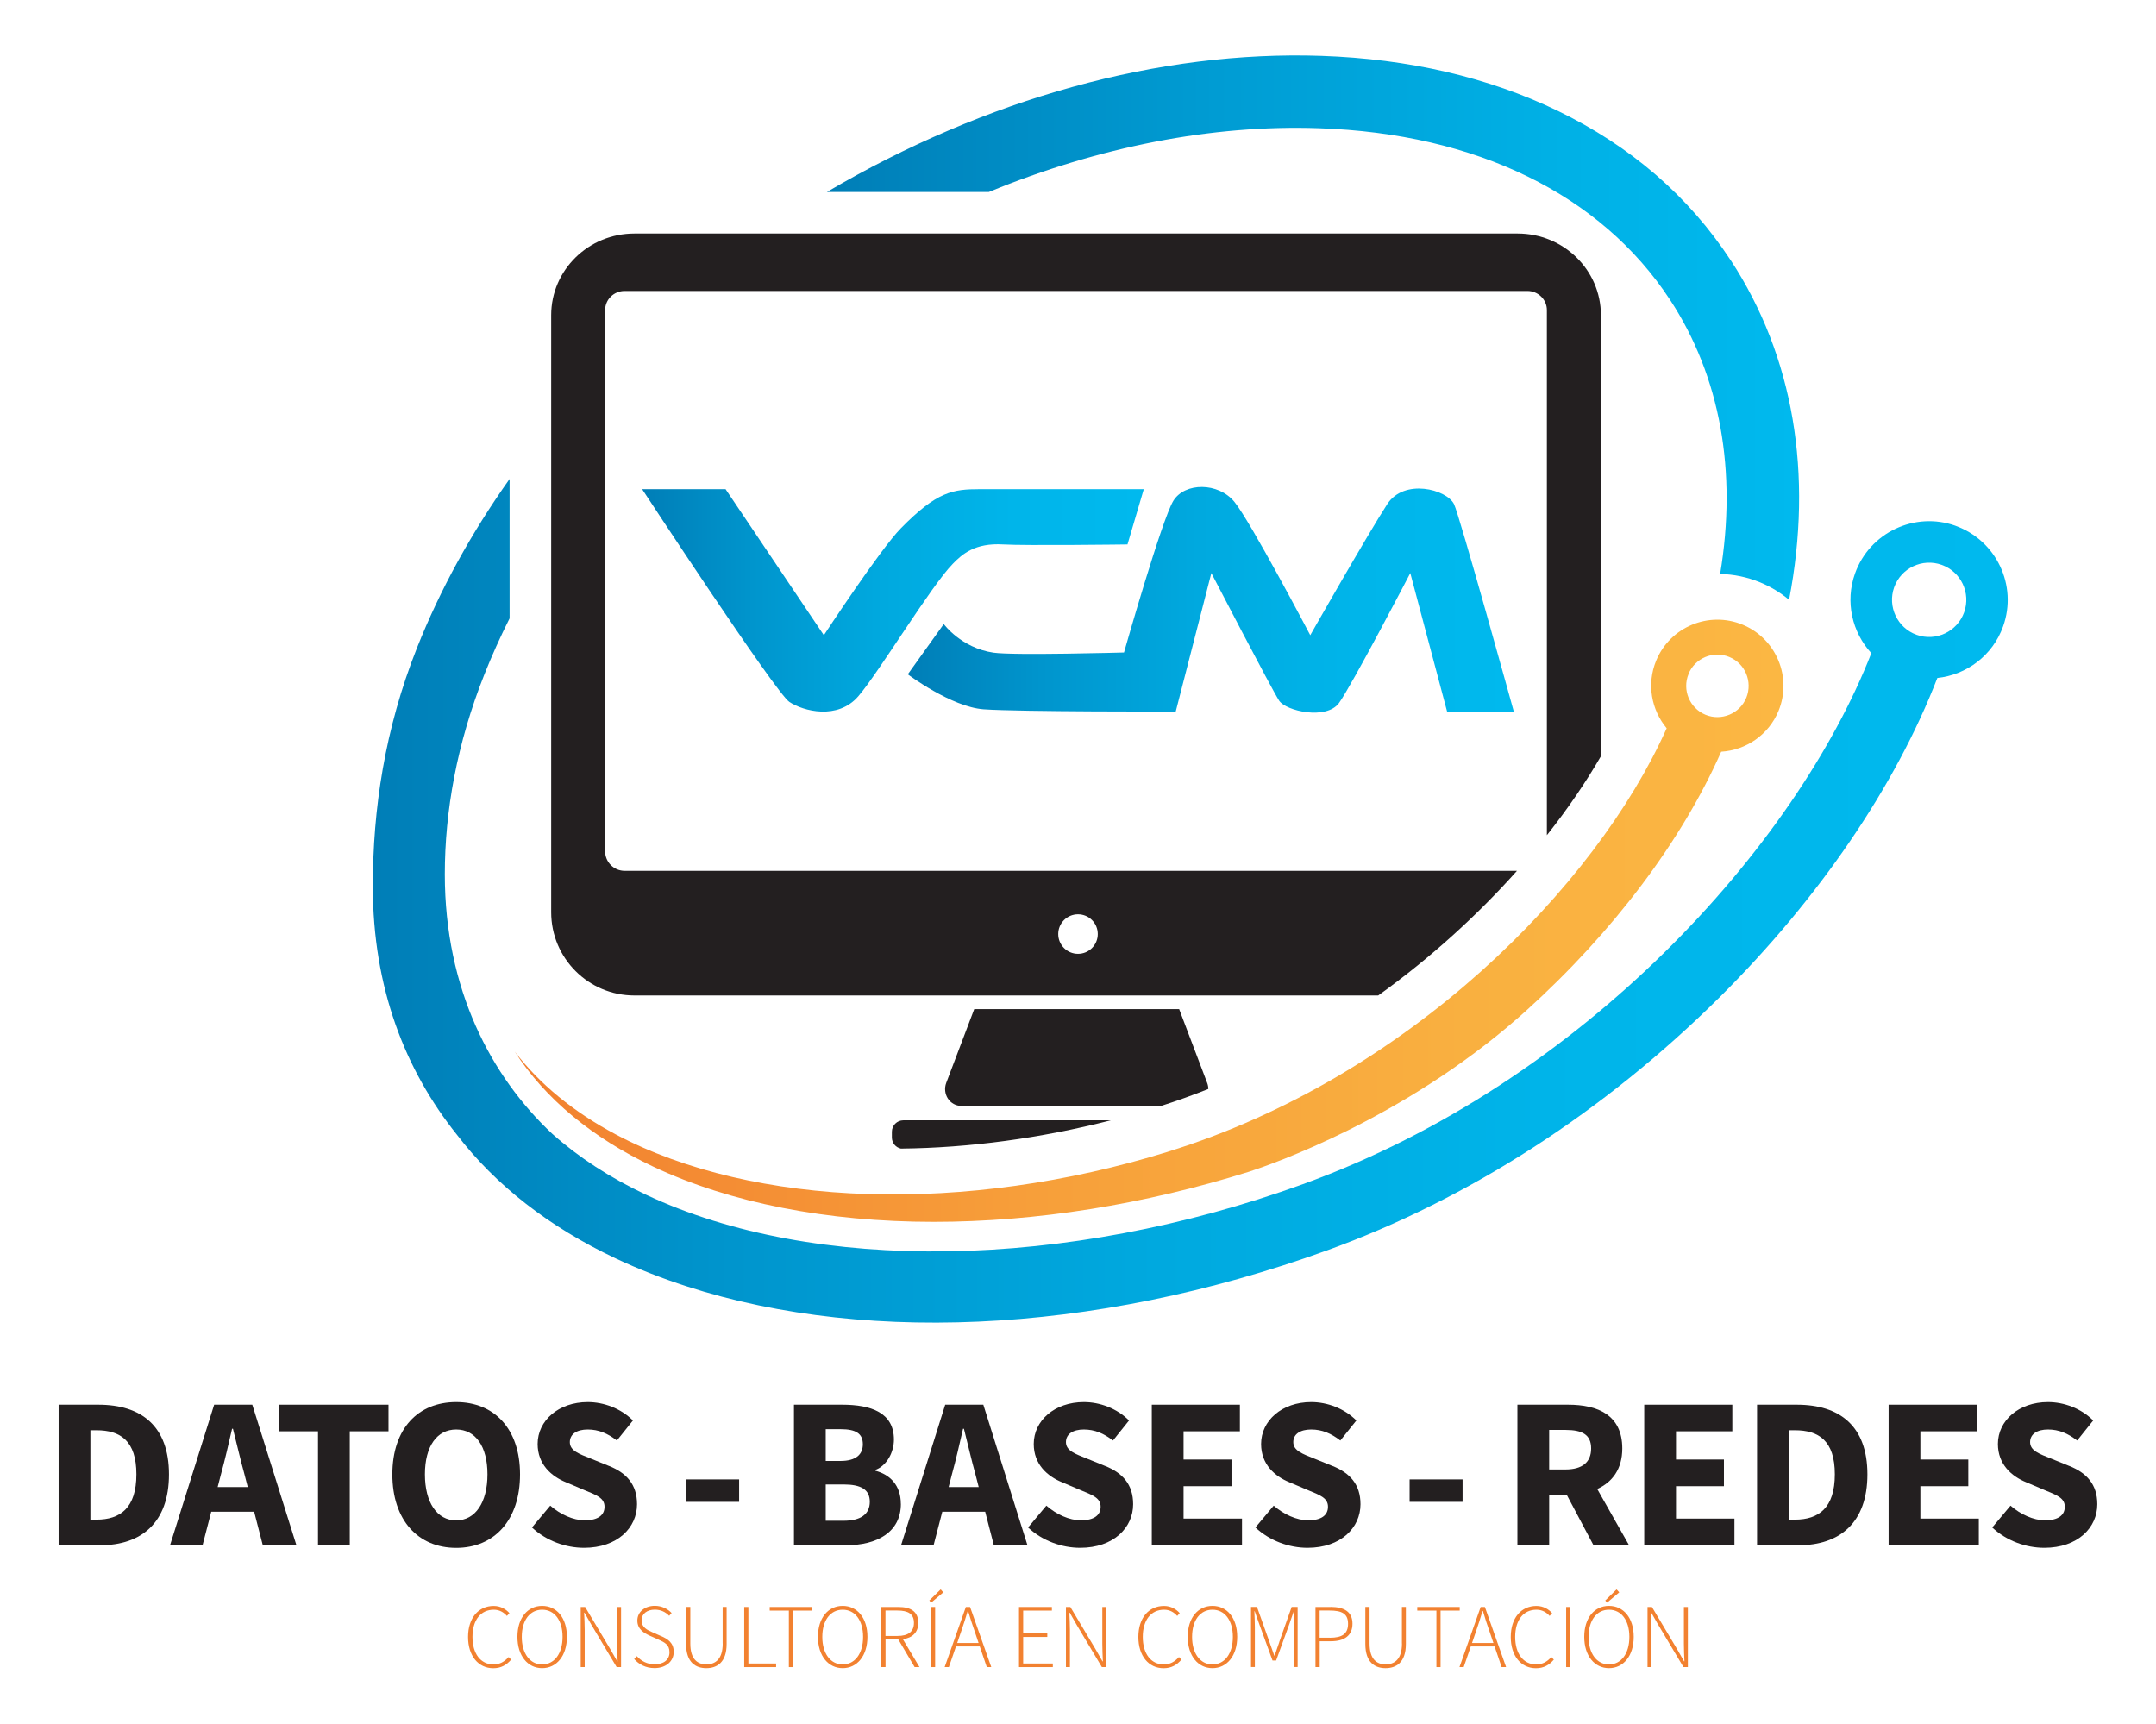 <svg xmlns="http://www.w3.org/2000/svg" xmlns:xlink="http://www.w3.org/1999/xlink" id="Capa_1" data-name="Capa 1" viewBox="0 0 346.8 277.24"><defs><style>      .cls-1 {        fill: url(#linear-gradient);      }      .cls-1, .cls-2, .cls-3, .cls-4, .cls-5, .cls-6, .cls-7 {        stroke-width: 0px;      }      .cls-2 {        fill: url(#linear-gradient-4);      }      .cls-3 {        fill: url(#linear-gradient-2);      }      .cls-4 {        fill: url(#linear-gradient-3);      }      .cls-5 {        fill: url(#linear-gradient-5);      }      .cls-6 {        fill: #231f20;      }      .cls-7 {        fill: #f28130;      }    </style><linearGradient id="linear-gradient" x1="82.8" y1="148.1" x2="286.88" y2="148.1" gradientUnits="userSpaceOnUse"><stop offset="0" stop-color="#f28130"></stop><stop offset=".02" stop-color="#f28230"></stop><stop offset=".41" stop-color="#f79f3a"></stop><stop offset=".75" stop-color="#f9b040"></stop><stop offset="1" stop-color="#fbb743"></stop></linearGradient><linearGradient id="linear-gradient-2" x1="133.01" y1="52.69" x2="289.39" y2="52.69" gradientUnits="userSpaceOnUse"><stop offset="0" stop-color="#007eb7"></stop><stop offset=".4" stop-color="#009cd3"></stop><stop offset=".76" stop-color="#00b1e6"></stop><stop offset="1" stop-color="#00b9ee"></stop></linearGradient><linearGradient id="linear-gradient-3" x1="59.97" y1="144.89" x2="322.97" y2="144.89" gradientUnits="userSpaceOnUse"><stop offset="0" stop-color="#007eb7"></stop><stop offset=".22" stop-color="#0095cd"></stop><stop offset=".48" stop-color="#00a9df"></stop><stop offset=".74" stop-color="#00b5ea"></stop><stop offset="1" stop-color="#00b9ee"></stop></linearGradient><linearGradient id="linear-gradient-4" x1="103.29" y1="96.57" x2="183.97" y2="96.57" xlink:href="#linear-gradient-3"></linearGradient><linearGradient id="linear-gradient-5" x1="146.02" y1="96.48" x2="243.51" y2="96.48" xlink:href="#linear-gradient-3"></linearGradient></defs><g><path class="cls-6" d="M244.12,37.56H102.05c-7.39,0-13.39,5.88-13.39,13.13v96.04c0,7.4,6,13.39,13.39,13.39h119.64c8.53-6.12,16.04-13.01,22.32-20.05H100.48c-1.73,0-3.14-1.4-3.14-3.13V49.87c0-1.7,1.4-3.07,3.14-3.07h145.2c1.73,0,3.14,1.38,3.14,3.07v84.47c3.38-4.27,6.29-8.55,8.69-12.7V50.69c0-7.25-6-13.13-13.39-13.13ZM173.4,147.06c1.76,0,3.18,1.42,3.18,3.18s-1.42,3.18-3.18,3.18-3.18-1.42-3.18-3.18,1.42-3.18,3.18-3.18Z"></path><path class="cls-6" d="M144.91,184.75c11-.11,22.52-1.67,33.77-4.55h-33.37c-1.02,0-1.85.82-1.85,1.84v.92c0,.88.62,1.61,1.45,1.79Z"></path><path class="cls-6" d="M154.61,177.88h32.17c2.57-.82,5.1-1.73,7.58-2.72,0-.33-.06-.66-.18-.97l-4.51-11.88h-32.96l-4.51,11.88c-.31.83-.21,1.77.27,2.51.49.74,1.29,1.18,2.14,1.18Z"></path><path class="cls-1" d="M187.89,185.25c-32.56,10.08-66.6,9.02-88.84-2.78-6.8-3.61-12.27-8.12-16.25-13.32,4.87,7.55,12.44,13.86,22.32,18.52,12.3,5.8,27.89,8.86,45.08,8.86,16.45,0,33.84-2.78,50.73-8.07,3.72-1.21,24.62-8.46,43.22-24.71.44-.38.87-.76,1.3-1.15,14.06-12.7,25.07-27.36,31.41-41.69,3.95-.24,7.62-2.67,9.22-6.56,2.23-5.42-.37-11.65-5.79-13.88-5.43-2.23-11.66.37-13.89,5.79-1.56,3.78-.76,7.94,1.69,10.88-11.41,25.54-41.64,56.17-80.2,68.1ZM271.6,108.4c1.05-2.56,3.99-3.79,6.56-2.73,2.56,1.05,3.79,3.99,2.74,6.56-1.05,2.56-4,3.79-6.56,2.74-2.56-1.06-3.79-4-2.73-6.56Z"></path><path class="cls-3" d="M278.39,41.87c-6.74-10.29-16.11-18.39-27.85-24.06-11.14-5.38-23.93-8.35-38.01-8.83-26.03-.88-53.97,6.86-79.52,21.9h26.05c17.68-7.27,35.87-10.85,53.08-10.26,25.34.85,45.4,10.67,56.51,27.63,8.09,12.35,10.79,27.59,8.04,44.07,2.2.05,4.36.5,6.41,1.34,1.72.71,3.29,1.66,4.68,2.82,3.9-20.22.73-39.16-9.38-54.61Z"></path><path class="cls-4" d="M314.56,84.57c-6.57-2.35-13.82,1.09-16.17,7.66-1.64,4.58-.46,9.48,2.62,12.83-12.12,30.99-46.3,69.06-91.43,85.41-38.11,13.8-78.6,14.45-105.68,1.69-5.8-2.73-10.84-6.02-15.06-9.78-9.82-9.19-17.29-23.23-17.29-41.75,0-10.15,1.94-21.01,6.36-32.14,1.21-3.04,2.56-6.05,4.06-9.03v-22.42c-6.15,8.67-11.17,17.78-14.89,27.15-5.2,13.1-7.11,26-7.11,38.37,0,16.26,5.17,29.55,13.56,40,6.2,8.08,14.82,14.81,25.52,19.86.84.4,1.69.78,2.55,1.15.07.03.14.06.2.09h0c1.88.81,3.81,1.57,5.78,2.27,29.4,10.49,68.16,8.85,105.86-4.8,22.83-8.26,44.69-22.37,63.23-40.79,15.97-15.88,28.23-33.91,34.96-51.29,4.68-.5,8.9-3.59,10.58-8.31,2.35-6.57-1.09-13.82-7.67-16.17ZM315.94,98.49c-1.11,3.1-4.54,4.73-7.64,3.62-3.1-1.11-4.72-4.53-3.62-7.64,1.11-3.1,4.53-4.73,7.64-3.62,3.11,1.11,4.73,4.53,3.62,7.64Z"></path></g><g><path class="cls-2" d="M183.97,78.68h-26.3c-4.44,0-6.94.37-12.76,6.29-3.31,3.36-12.39,17.2-12.39,17.2l-15.81-23.49h-13.42s21.46,32.74,23.68,34.22c2.22,1.48,7.77,2.96,11.1-.92s11.65-17.67,15.17-21.27c1.55-1.6,3.61-3.42,8.14-3.14,3.51.21,19.98,0,19.98,0l2.62-8.88Z"></path><path class="cls-5" d="M151.81,100.37l-5.79,8.09s6.99,5.26,12.22,5.63c5.77.41,30.88.36,30.88.36l5.73-22.27s9.8,18.87,10.91,20.53,7.58,3.14,9.62.37c2.03-2.77,11.47-20.9,11.47-20.9l5.92,22.27h10.73s-8.76-31.67-9.62-33.37c-1.21-2.4-8.03-4.15-10.73,0-3.11,4.78-12.39,21.09-12.39,21.09,0,0-9.62-18.31-12.21-21.46s-7.95-3.14-9.8-.18-7.95,24.42-7.95,24.42c0,0-17.74.5-20.99.03-5.21-.76-8-4.6-8-4.6Z"></path></g><g><path class="cls-6" d="M15.82,225.94h-6.39v22.61h6.68c6.62,0,11.07-3.63,11.07-11.4s-4.45-11.21-11.36-11.21ZM15.51,244.43h-.97v-14.38h.97c3.84,0,6.43,1.68,6.43,7.09s-2.59,7.29-6.43,7.29Z"></path><path class="cls-6" d="M34.45,225.94l-7.1,22.61h5.23l1.4-5.39h6.9l1.39,5.39h5.41l-7.1-22.61h-6.12ZM35.01,239.19l.54-2.09c.63-2.26,1.23-4.91,1.78-7.29h.14c.6,2.36,1.21,5.03,1.84,7.29l.54,2.09h-4.84Z"></path><polygon class="cls-6" points="44.93 230.22 51.15 230.22 51.15 248.55 56.26 248.55 56.26 230.22 62.49 230.22 62.49 225.94 44.93 225.94 44.93 230.22"></polygon><path class="cls-6" d="M83.65,237.15c0-7.36-4.17-11.63-10.27-11.63s-10.27,4.24-10.27,11.63,4.17,11.82,10.27,11.82,10.27-4.43,10.27-11.82ZM73.38,244.55c-3.08,0-5.03-2.87-5.03-7.41s1.95-7.21,5.03-7.21,5.03,2.68,5.03,7.21-1.95,7.41-5.03,7.41Z"></path><path class="cls-6" d="M97.99,235.81l-2.88-1.17c-1.97-.79-3.45-1.29-3.45-2.68,0-1.29,1.12-2.03,2.88-2.03s3.2.63,4.69,1.77l2.58-3.22c-1.95-1.94-4.67-2.96-7.27-2.96-4.71,0-8.06,2.99-8.06,6.74,0,3.29,2.22,5.21,4.56,6.16l2.94,1.25c1.98.81,3.26,1.27,3.26,2.69,0,1.34-1.04,2.18-3.18,2.18-1.86,0-3.95-.96-5.55-2.36l-2.94,3.51c2.31,2.16,5.43,3.27,8.38,3.27,5.39,0,8.52-3.25,8.52-7.01,0-3.2-1.72-5.04-4.49-6.15Z"></path><rect class="cls-6" x="110.37" y="237.96" width="8.52" height="3.61"></rect><path class="cls-6" d="M144.9,241.89c0-3.02-1.78-4.72-4.09-5.32v-.14c1.85-.69,2.98-2.85,2.98-4.88,0-4.32-3.65-5.61-8.34-5.61h-7.74v22.61h8.39c4.92,0,8.81-2.06,8.81-6.66ZM132.82,229.88h2.43c2.38,0,3.54.68,3.54,2.42,0,1.64-1.1,2.69-3.58,2.69h-2.39v-5.11ZM132.82,244.61v-5.84h2.86c2.81,0,4.23.81,4.23,2.79s-1.44,3.05-4.23,3.05h-2.86Z"></path><path class="cls-6" d="M158.16,225.94h-6.12l-7.1,22.61h5.23l1.4-5.39h6.9l1.39,5.39h5.41l-7.1-22.61ZM152.59,239.19l.54-2.09c.63-2.26,1.23-4.91,1.78-7.29h.14c.6,2.36,1.21,5.03,1.84,7.29l.54,2.09h-4.84Z"></path><path class="cls-6" d="M177.79,235.81l-2.88-1.17c-1.97-.79-3.45-1.29-3.45-2.68,0-1.29,1.12-2.03,2.88-2.03s3.2.63,4.69,1.77l2.58-3.22c-1.95-1.94-4.67-2.96-7.27-2.96-4.71,0-8.06,2.99-8.06,6.74,0,3.29,2.22,5.21,4.56,6.16l2.94,1.25c1.98.81,3.26,1.27,3.26,2.69,0,1.34-1.04,2.18-3.18,2.18-1.86,0-3.95-.96-5.55-2.36l-2.94,3.51c2.31,2.16,5.43,3.27,8.38,3.27,5.39,0,8.52-3.25,8.52-7.01,0-3.2-1.72-5.04-4.49-6.15Z"></path><polygon class="cls-6" points="190.38 239.05 198.09 239.05 198.09 234.76 190.38 234.76 190.38 230.22 199.44 230.22 199.44 225.94 185.27 225.94 185.27 248.55 199.78 248.55 199.78 244.26 190.38 244.26 190.38 239.05"></polygon><path class="cls-6" d="M214.36,235.81l-2.88-1.17c-1.97-.79-3.45-1.29-3.45-2.68,0-1.29,1.12-2.03,2.88-2.03s3.2.63,4.69,1.77l2.58-3.22c-1.95-1.94-4.67-2.96-7.27-2.96-4.71,0-8.06,2.99-8.06,6.74,0,3.29,2.22,5.21,4.56,6.16l2.94,1.25c1.98.81,3.26,1.27,3.26,2.69,0,1.34-1.04,2.18-3.18,2.18-1.86,0-3.95-.96-5.55-2.36l-2.94,3.51c2.31,2.16,5.43,3.27,8.38,3.27,5.39,0,8.52-3.25,8.52-7.01,0-3.2-1.72-5.04-4.49-6.15Z"></path><rect class="cls-6" x="226.74" y="237.96" width="8.52" height="3.61"></rect><path class="cls-6" d="M249.19,240.41h2.81l4.32,8.14h5.72l-5.12-9.05c2.42-1.09,4.03-3.2,4.03-6.52,0-5.38-3.93-7.04-8.73-7.04h-8.14v22.61h5.11v-8.14ZM249.19,230h2.62c2.69,0,4.13.75,4.13,2.98s-1.44,3.38-4.13,3.38h-2.62v-6.36Z"></path><polygon class="cls-6" points="269.59 239.05 277.3 239.05 277.3 234.76 269.59 234.76 269.59 230.22 278.65 230.22 278.65 225.94 264.48 225.94 264.48 248.55 278.99 248.55 278.99 244.26 269.59 244.26 269.59 239.05"></polygon><path class="cls-6" d="M289.02,225.94h-6.39v22.61h6.68c6.62,0,11.07-3.63,11.07-11.4s-4.45-11.21-11.36-11.21ZM288.71,244.43h-.97v-14.38h.97c3.84,0,6.43,1.68,6.43,7.09s-2.59,7.29-6.43,7.29Z"></path><polygon class="cls-6" points="308.9 239.05 316.61 239.05 316.61 234.76 308.9 234.76 308.9 230.22 317.96 230.22 317.96 225.94 303.79 225.94 303.79 248.55 318.3 248.55 318.3 244.26 308.9 244.26 308.9 239.05"></polygon><path class="cls-6" d="M332.88,235.81l-2.88-1.17c-1.97-.79-3.45-1.29-3.45-2.68,0-1.29,1.12-2.03,2.88-2.03s3.2.63,4.69,1.77l2.58-3.22c-1.95-1.94-4.67-2.96-7.28-2.96-4.71,0-8.05,2.99-8.05,6.74,0,3.29,2.22,5.21,4.56,6.16l2.94,1.25c1.97.81,3.26,1.27,3.26,2.69,0,1.34-1.04,2.18-3.18,2.18-1.86,0-3.95-.96-5.55-2.36l-2.94,3.51c2.31,2.16,5.43,3.27,8.38,3.27,5.39,0,8.52-3.25,8.52-7.01,0-3.2-1.72-5.04-4.49-6.15Z"></path><path class="cls-7" d="M79.38,267.72c-2.08,0-3.38-1.74-3.38-4.43s1.31-4.37,3.43-4.37c.88,0,1.59.4,2.11,1l.4-.45c-.52-.6-1.39-1.16-2.52-1.16-2.46,0-4.13,1.93-4.13,4.99s1.66,5.03,4.05,5.03c1.26,0,2.14-.52,2.88-1.38l-.4-.42c-.7.78-1.45,1.19-2.45,1.19Z"></path><path class="cls-7" d="M87.21,258.3c-2.33,0-3.98,1.92-3.98,4.98s1.66,5.04,3.98,5.04,3.98-1.98,3.98-5.04-1.66-4.98-3.98-4.98ZM87.21,267.72c-1.96,0-3.28-1.75-3.28-4.43s1.31-4.37,3.28-4.37,3.28,1.69,3.28,4.37-1.31,4.43-3.28,4.43Z"></path><path class="cls-7" d="M99.26,264.41c0,.94.05,1.87.09,2.82h-.06l-1.1-1.93-4.07-6.82h-.71v9.67h.64v-6.01c0-.94-.05-1.81-.09-2.74h.06l1.1,1.93,4.07,6.82h.71v-9.67h-.64v5.93Z"></path><path class="cls-7" d="M106.33,263.16l-1.46-.65c-.71-.31-1.67-.74-1.67-1.87,0-1.05.86-1.73,2.13-1.73.97,0,1.74.39,2.31.99l.39-.45c-.59-.63-1.53-1.16-2.7-1.16-1.61,0-2.81.98-2.81,2.38s1.12,2.03,1.96,2.41l1.47.66c.95.43,1.74.81,1.74,2.02s-.93,1.94-2.41,1.94c-1.13,0-2.14-.51-2.84-1.31l-.43.46c.76.86,1.85,1.46,3.27,1.46,1.88,0,3.09-1.12,3.09-2.6s-.95-2.08-2.04-2.56Z"></path><path class="cls-7" d="M116.25,264.36c0,2.58-1.24,3.35-2.63,3.35s-2.58-.78-2.58-3.35v-5.89h-.68v5.96c0,3.02,1.58,3.89,3.25,3.89s3.27-.87,3.27-3.89v-5.96h-.64v5.89Z"></path><polygon class="cls-7" points="120.38 258.48 119.71 258.48 119.71 268.15 124.84 268.15 124.84 267.57 120.38 267.57 120.38 258.48"></polygon><polygon class="cls-7" points="123.81 259.06 126.89 259.06 126.89 268.15 127.56 268.15 127.56 259.06 130.64 259.06 130.64 258.48 123.81 258.48 123.81 259.06"></polygon><path class="cls-7" d="M135.55,258.3c-2.33,0-3.98,1.92-3.98,4.98s1.66,5.04,3.98,5.04,3.98-1.98,3.98-5.04-1.66-4.98-3.98-4.98ZM135.55,267.72c-1.96,0-3.28-1.75-3.28-4.43s1.31-4.37,3.28-4.37,3.28,1.69,3.28,4.37-1.31,4.43-3.28,4.43Z"></path><path class="cls-7" d="M147.71,261.03c0-1.85-1.26-2.55-3.18-2.55h-2.77v9.67h.68v-4.44h2.06l2.62,4.44h.78l-2.67-4.49c1.52-.2,2.48-1.09,2.48-2.63ZM142.43,263.14v-4.09h1.92c1.71,0,2.66.53,2.66,1.98s-.95,2.11-2.66,2.11h-1.92Z"></path><polygon class="cls-7" points="149.48 257.44 149.78 257.78 151.73 256.13 151.31 255.65 149.48 257.44"></polygon><rect class="cls-7" x="149.74" y="258.48" width=".68" height="9.67"></rect><path class="cls-7" d="M155.36,258.48l-3.41,9.67h.68l1.14-3.32h3.83l1.13,3.32h.72l-3.41-9.67h-.68ZM157.41,264.27h-3.44l.62-1.81c.39-1.15.73-2.16,1.07-3.34h.06c.34,1.18.68,2.19,1.08,3.34l.61,1.81Z"></path><polygon class="cls-7" points="164.58 263.3 168.46 263.3 168.46 262.72 164.58 262.72 164.58 259.06 169.2 259.06 169.2 258.48 163.91 258.48 163.91 268.15 169.35 268.15 169.35 267.57 164.58 267.57 164.58 263.3"></polygon><path class="cls-7" d="M177.31,264.41c0,.94.05,1.87.09,2.82h-.06l-1.1-1.93-4.07-6.82h-.71v9.67h.64v-6.01c0-.94-.05-1.81-.09-2.74h.06l1.1,1.93,4.07,6.82h.71v-9.67h-.64v5.93Z"></path><path class="cls-7" d="M187.2,267.72c-2.08,0-3.38-1.74-3.38-4.43s1.31-4.37,3.43-4.37c.88,0,1.59.4,2.11,1l.4-.45c-.52-.6-1.39-1.16-2.52-1.16-2.46,0-4.13,1.93-4.13,4.99s1.66,5.03,4.05,5.03c1.26,0,2.14-.52,2.88-1.38l-.4-.42c-.7.78-1.45,1.19-2.45,1.19Z"></path><path class="cls-7" d="M195.03,258.3c-2.33,0-3.98,1.92-3.98,4.98s1.66,5.04,3.98,5.04,3.98-1.98,3.98-5.04-1.66-4.98-3.98-4.98ZM195.03,267.72c-1.96,0-3.28-1.75-3.28-4.43s1.31-4.37,3.28-4.37,3.28,1.69,3.28,4.37-1.31,4.43-3.28,4.43Z"></path><path class="cls-7" d="M205.77,264.15c-.26.71-.48,1.43-.74,2.15h-.06c-.26-.72-.51-1.44-.76-2.15l-2.02-5.68h-.96v9.67h.62v-6.36c0-.78-.05-1.8-.08-2.61h.06l.76,2.16,2.1,5.76h.58l2.09-5.76.75-2.16h.06c-.04.81-.09,1.83-.09,2.61v6.36h.65v-9.67h-.96l-2.01,5.68Z"></path><path class="cls-7" d="M214.04,258.48h-2.44v9.67h.68v-4.16h1.82c2.16,0,3.45-.92,3.45-2.82s-1.32-2.7-3.51-2.7ZM213.92,263.42h-1.65v-4.37h1.59c2,0,2.98.51,2.98,2.13s-.95,2.25-2.92,2.25Z"></path><path class="cls-7" d="M225.51,264.36c0,2.58-1.24,3.35-2.63,3.35s-2.58-.78-2.58-3.35v-5.89h-.68v5.96c0,3.02,1.58,3.89,3.25,3.89s3.27-.87,3.27-3.89v-5.96h-.64v5.89Z"></path><polygon class="cls-7" points="234.8 258.48 227.97 258.48 227.97 259.06 231.05 259.06 231.05 268.15 231.72 268.15 231.72 259.06 234.8 259.06 234.8 258.48"></polygon><path class="cls-7" d="M238.17,258.48l-3.41,9.67h.68l1.14-3.32h3.83l1.13,3.32h.72l-3.41-9.67h-.68ZM240.22,264.27h-3.44l.62-1.81c.39-1.15.73-2.16,1.07-3.34h.06c.34,1.18.68,2.19,1.08,3.34l.61,1.81Z"></path><path class="cls-7" d="M247.1,267.72c-2.08,0-3.38-1.74-3.38-4.43s1.31-4.37,3.43-4.37c.88,0,1.59.4,2.11,1l.4-.45c-.52-.6-1.39-1.16-2.52-1.16-2.46,0-4.13,1.93-4.13,4.99s1.66,5.03,4.05,5.03c1.26,0,2.14-.52,2.88-1.38l-.4-.42c-.7.78-1.45,1.19-2.45,1.19Z"></path><rect class="cls-7" x="251.92" y="258.48" width=".68" height="9.67"></rect><polygon class="cls-7" points="258.5 257.78 260.46 256.13 260.03 255.65 258.21 257.44 258.5 257.78"></polygon><path class="cls-7" d="M258.81,258.3c-2.33,0-3.98,1.92-3.98,4.98s1.66,5.04,3.98,5.04,3.98-1.98,3.98-5.04-1.66-4.98-3.98-4.98ZM258.81,267.72c-1.96,0-3.28-1.75-3.28-4.43s1.31-4.37,3.28-4.37,3.28,1.69,3.28,4.37-1.31,4.43-3.28,4.43Z"></path><path class="cls-7" d="M270.86,264.41c0,.94.05,1.87.09,2.82h-.06l-1.1-1.93-4.07-6.82h-.71v9.67h.64v-6.01c0-.94-.05-1.81-.09-2.74h.06l1.1,1.93,4.07,6.82h.71v-9.67h-.64v5.93Z"></path></g></svg>